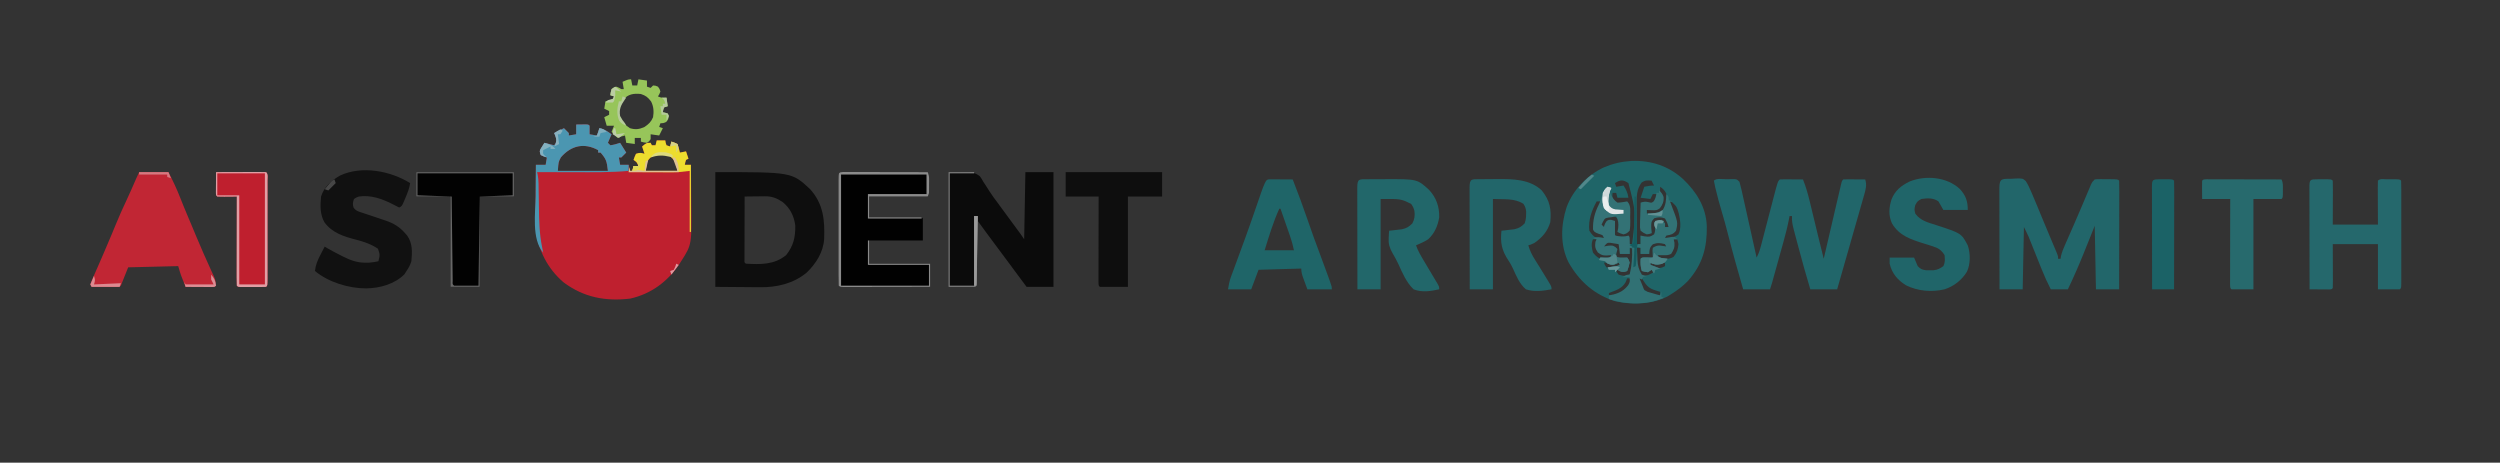 <svg xmlns="http://www.w3.org/2000/svg" width="2048" height="379"><rect width="100%" height="100%" fill="#333333" stroke="none"/><path d="M0 0 C1.646 -0.027 3.292 -0.046 4.938 -0.062 C6.312 -0.08 6.312 -0.08 7.715 -0.098 C10 0 10 0 11 1 C11.041 3.333 11.042 5.667 11 8 C12.98 8.33 14.96 8.66 17 9 C17.66 7.02 18.32 5.04 19 3 C22.995 3.615 25.745 5.706 29 8 C28.01 10.31 27.02 12.62 26 15 C26.66 15.66 27.32 16.32 28 17 C30.83 16.637 33.291 15.903 36 15 C37.65 17.64 39.3 20.28 41 23 C39.71 24.376 38.373 25.708 37 27 C36.34 27 35.68 27 35 27 C35.495 29.97 35.495 29.97 36 33 C38.31 33 40.62 33 43 33 C43.495 35.475 43.495 35.475 44 38 C44.66 38 45.32 38 46 38 C46.33 36.68 46.66 35.36 47 34 C48.32 34 49.64 34 51 34 C49.691 30.878 49.691 30.878 47 29 C47.812 26.562 47.812 26.562 49 24 C52.133 22.956 52.99 23.066 56 24 C55.01 21.03 55.01 21.03 54 18 C57.625 15 57.625 15 61 15 C61.495 15.99 61.495 15.99 62 17 C62.99 17 63.98 17 65 17 C65.33 15.68 65.66 14.36 66 13 C68.31 13 70.62 13 73 13 C73.103 13.639 73.206 14.279 73.312 14.938 C73.539 15.618 73.766 16.299 74 17 C75.485 17.495 75.485 17.495 77 18 C77.33 16.68 77.66 15.36 78 14 C80.438 14.812 80.438 14.812 83 16 C83.778 18.333 84.424 20.614 85 23 C86.65 22.67 88.3 22.34 90 22 C90.99 24.97 90.99 24.97 92 28 C91.34 28.33 90.68 28.66 90 29 C89.348 31.025 89.348 31.025 89 33 C90.65 33 92.3 33 94 33 C94.102 40.54 94.172 48.079 94.22 55.62 C94.24 58.178 94.267 60.736 94.302 63.294 C94.767 98.302 94.767 98.302 86 112 C85.227 113.212 85.227 113.212 84.438 114.449 C74.842 128.779 61.31 138.804 44.254 142.613 C24.018 145.018 6.201 141.62 -10.312 129.312 C-23.266 118.273 -31.278 102.837 -33 86 C-33.468 76.863 -33.284 67.707 -33.188 58.562 C-33.172 56.077 -33.159 53.592 -33.146 51.107 C-33.114 45.071 -33.064 39.036 -33 33 C-30.36 33 -27.72 33 -25 33 C-24.67 31.02 -24.34 29.04 -24 27 C-24.804 26.732 -25.609 26.464 -26.438 26.188 C-27.283 25.796 -28.129 25.404 -29 25 C-30 22 -30 22 -29.223 20.176 C-28.148 18.451 -27.074 16.725 -26 15 C-23.36 15.66 -20.72 16.32 -18 17 C-16.749 15.337 -16.749 15.337 -16 13 C-16.791 9.791 -16.791 9.791 -18 7 C-15.36 5.68 -12.72 4.36 -10 3 C-8.624 4.29 -7.292 5.627 -6 7 C-6 7.66 -6 8.32 -6 9 C-4.02 8.67 -2.04 8.34 0 8 C0 5.36 0 2.72 0 0 Z M-12.5 26.875 C-14.51 30.638 -14.51 30.638 -15 38 C-1.47 38 12.06 38 26 38 C24.989 29.914 24.775 28.59 20 23 C19.34 23 18.68 23 18 23 C18 22.34 18 21.68 18 21 C6.506 14.731 -4.088 17.201 -12.5 26.875 Z M61 27 C57.23 30.405 57.796 32.427 57 38 C65.58 38 74.16 38 83 38 C81.639 30.461 81.639 30.461 77 26 C71.137 23.381 66.54 23.809 61 27 Z " fill="#BF202F" transform="translate(472,102)"></path><path d="M0 0 C16.147 -0.592 30.488 4.061 42.414 14.902 C53.348 25.294 61.223 37.831 61.805 53.254 C62.112 71.017 58.351 84.769 46.352 98.316 C42.184 102.614 37.665 105.984 32.602 109.152 C31.936 109.571 31.271 109.99 30.586 110.422 C18.01 117.476 1.103 118.083 -12.773 115.027 C-30.031 109.845 -42.661 98.638 -51.453 83.053 C-58.434 69.019 -57.764 52.6 -53.087 38.042 C-47.857 23.696 -36.309 11.771 -22.573 5.291 C-15.045 2.107 -8.084 0.513 0 0 Z M-13.398 18.152 C-13.068 19.142 -12.738 20.132 -12.398 21.152 C-10.418 20.822 -8.438 20.492 -6.398 20.152 C-4.207 23.486 -2.964 26.194 -2.398 30.152 C-5.398 30.152 -8.398 30.152 -11.398 30.152 C-11.728 28.832 -12.058 27.512 -12.398 26.152 C-13.388 26.152 -14.378 26.152 -15.398 26.152 C-15.75 29.321 -15.622 30.798 -13.898 33.527 C-10.158 35.959 -7.718 34.931 -3.398 34.152 C-2.398 35.152 -2.398 35.152 -2.285 37.285 C-2.29 38.202 -2.295 39.118 -2.301 40.062 C-2.304 41.052 -2.307 42.041 -2.311 43.061 C-2.319 44.101 -2.327 45.142 -2.336 46.215 C-2.34 47.26 -2.345 48.304 -2.35 49.381 C-2.361 51.971 -2.378 54.562 -2.398 57.152 C-4.376 57.883 -6.379 58.547 -8.398 59.152 C-9.058 58.822 -9.718 58.492 -10.398 58.152 C-10.172 57.1 -9.945 56.049 -9.711 54.965 C-9.148 51.249 -9.148 51.249 -10.398 48.277 C-12.339 45.869 -12.339 45.869 -15.773 45.09 C-19.433 44.856 -19.433 44.856 -22.273 46.84 C-24.337 49.085 -25.079 50.174 -25.398 53.152 C-24.408 53.482 -23.418 53.812 -22.398 54.152 C-22.213 53.513 -22.027 52.874 -21.836 52.215 C-20.398 50.152 -20.398 50.152 -16.773 49.402 C-15.66 49.32 -14.546 49.237 -13.398 49.152 C-13.505 49.839 -13.612 50.526 -13.723 51.234 C-13.902 52.586 -13.902 52.586 -14.086 53.965 C-14.214 54.858 -14.341 55.751 -14.473 56.672 C-14.635 59.191 -14.635 59.191 -13.07 60.93 C-10.852 62.552 -9.122 62.887 -6.398 63.152 C-4.167 62.784 -4.167 62.784 -2.398 62.152 C-2.068 64.132 -1.738 66.112 -1.398 68.152 C-0.738 68.152 -0.078 68.152 0.602 68.152 C3.837 42.18 3.837 42.18 -2.398 18.152 C-6.726 15.267 -9.071 15.267 -13.398 18.152 Z M8.352 17.777 C4.202 23.408 4.328 29.228 4.406 35.926 C4.409 36.85 4.412 37.773 4.415 38.725 C4.426 41.659 4.451 44.593 4.477 47.527 C4.487 49.523 4.496 51.52 4.504 53.516 C4.526 58.395 4.56 63.273 4.602 68.152 C5.592 68.152 6.582 68.152 7.602 68.152 C7.602 65.842 7.602 63.532 7.602 61.152 C8.406 61.678 8.406 61.678 9.227 62.215 C12.445 63.485 14.311 63.132 17.602 62.152 C19.718 60.692 19.718 60.692 20.602 58.152 C20.538 55.382 20.105 52.896 19.602 50.152 C23.067 49.657 23.067 49.657 26.602 49.152 C26.932 50.802 27.262 52.452 27.602 54.152 C28.592 54.152 29.582 54.152 30.602 54.152 C30.356 50.474 30.232 48.711 27.414 46.215 C23.947 44.905 22.127 45.079 18.602 46.152 C16.813 47.316 16.813 47.316 15.602 49.152 C15.455 51.679 15.455 51.679 15.914 54.34 C16.034 55.241 16.154 56.142 16.277 57.07 C16.438 58.101 16.438 58.101 16.602 59.152 C9.727 58.277 9.727 58.277 8.602 57.152 C8.514 55.445 8.495 53.733 8.504 52.023 C8.509 50.472 8.509 50.472 8.514 48.889 C8.522 47.8 8.53 46.711 8.539 45.59 C8.544 44.497 8.548 43.405 8.553 42.279 C8.565 39.57 8.581 36.861 8.602 34.152 C10.606 34.468 12.61 34.783 14.614 35.098 C16.823 35.354 16.823 35.354 19.039 33.465 C20.523 31.269 21.23 29.754 21.602 27.152 C20.282 27.152 18.962 27.152 17.602 27.152 C16.942 28.472 16.282 29.792 15.602 31.152 C12.962 30.822 10.322 30.492 7.602 30.152 C8.592 27.182 9.582 24.212 10.602 21.152 C13.364 20.555 15.762 20.152 18.602 20.152 C17.942 18.832 17.282 17.512 16.602 16.152 C13.111 15.835 11.246 15.687 8.352 17.777 Z M23.602 21.152 C23.394 25.122 23.394 25.122 24.727 28.59 C25.681 32.475 25.547 33.748 23.602 37.152 C21.204 39.55 20.269 39.495 16.977 39.777 C16.159 39.852 15.342 39.927 14.5 40.004 C13.874 40.053 13.247 40.102 12.602 40.152 C12.602 41.142 12.602 42.132 12.602 43.152 C19.296 43.634 19.296 43.634 25.602 41.715 C28.424 38.098 29.44 34.731 29.602 30.152 C28.694 25.97 27.226 23.569 23.602 21.152 Z M-28.398 33.152 C-32.518 40.704 -35.409 48.398 -34.398 57.152 C-32.603 59.906 -31.346 61.679 -28.398 63.152 C-26.399 63.192 -24.398 63.196 -22.398 63.152 C-22.728 62.162 -23.058 61.172 -23.398 60.152 C-25.386 59.449 -27.386 58.781 -29.398 58.152 C-31.475 53.999 -30.127 48.597 -29.398 44.152 C-28.502 41.612 -27.47 39.287 -26.238 36.895 C-25.254 35.174 -25.254 35.174 -25.398 33.152 C-26.388 33.152 -27.378 33.152 -28.398 33.152 Z M31.602 33.152 C32.124 36.392 33.015 39.283 34.164 42.34 C35.831 47.209 36.346 52.039 35.602 57.152 C33.139 59.615 30.895 60.15 27.602 61.152 C27.602 61.812 27.602 62.472 27.602 63.152 C32.256 63.477 34.835 62.95 38.602 60.152 C41.099 55.158 40.099 48.242 38.848 42.984 C37.285 37.596 37.285 37.596 33.461 33.848 C32.541 33.503 32.541 33.503 31.602 33.152 Z M-31.398 64.152 C-33.169 67.694 -32.427 71.424 -31.398 75.152 C-28.896 78.142 -27.179 79.909 -23.223 80.449 C-20.782 80.501 -20.782 80.501 -17.398 80.152 C-17.068 79.162 -16.738 78.172 -16.398 77.152 C-17.446 76.988 -17.446 76.988 -18.516 76.82 C-19.426 76.662 -20.336 76.503 -21.273 76.34 C-22.178 76.189 -23.083 76.038 -24.016 75.883 C-26.398 75.152 -26.398 75.152 -28.398 72.152 C-28.656 69.458 -28.487 66.867 -28.398 64.152 C-29.388 64.152 -30.378 64.152 -31.398 64.152 Z M34.602 64.152 C34.564 64.767 34.527 65.382 34.488 66.016 C34.423 66.824 34.357 67.632 34.289 68.465 C34.231 69.265 34.173 70.066 34.113 70.891 C33.498 73.612 32.863 74.537 30.602 76.152 C28.34 76.664 28.34 76.664 25.914 76.84 C25.106 76.906 24.298 76.971 23.465 77.039 C22.85 77.076 22.235 77.114 21.602 77.152 C21.932 78.142 22.262 79.132 22.602 80.152 C27.045 80.501 30.504 80.713 34.539 78.652 C37.209 75.416 38.259 72.327 38.602 68.152 C38.192 65.969 38.192 65.969 37.602 64.152 C36.612 64.152 35.622 64.152 34.602 64.152 Z M-22.398 68.152 C-22.398 68.812 -22.398 69.472 -22.398 70.152 C-21.305 70.111 -20.212 70.07 -19.086 70.027 C-15.398 70.152 -15.398 70.152 -12.398 72.152 C-12.605 72.915 -12.811 73.679 -13.023 74.465 C-13.732 77.371 -13.732 77.371 -11.398 80.152 C-9.421 80.515 -9.421 80.515 -7.273 80.34 C-5.995 80.278 -4.716 80.216 -3.398 80.152 C-2.086 84.089 -3.155 86.277 -4.398 90.152 C-5.162 89.987 -5.925 89.822 -6.711 89.652 C-9.434 89.061 -9.434 89.061 -12.398 89.152 C-11.911 91.216 -11.911 91.216 -10.398 93.152 C-5.915 94.438 -5.915 94.438 -1.586 93.215 C2.188 86.66 1.844 79.475 1.602 72.152 C0.612 71.822 -0.378 71.492 -1.398 71.152 C-1.398 72.802 -1.398 74.452 -1.398 76.152 C-4.038 76.152 -6.678 76.152 -9.398 76.152 C-9.089 75.286 -9.089 75.286 -8.773 74.402 C-8.297 71.546 -8.751 70.506 -10.398 68.152 C-14.643 65.225 -18.182 65.342 -22.398 68.152 Z M15.602 69.152 C14.245 70.278 14.245 70.278 14.539 73.215 C14.56 74.184 14.58 75.154 14.602 76.152 C12.292 76.152 9.982 76.152 7.602 76.152 C7.602 74.502 7.602 72.852 7.602 71.152 C6.612 71.152 5.622 71.152 4.602 71.152 C4.52 73.695 4.461 76.234 4.414 78.777 C4.389 79.49 4.364 80.203 4.338 80.938 C4.271 85.771 5.017 88.92 7.602 93.152 C7.932 93.482 8.262 93.812 8.602 94.152 C13.431 93.871 13.431 93.871 17.539 91.59 C17.89 91.115 18.24 90.641 18.602 90.152 C17.942 89.492 17.282 88.832 16.602 88.152 C15.612 88.812 14.622 89.472 13.602 90.152 C12.282 90.152 10.962 90.152 9.602 90.152 C8.444 86.679 8.533 83.792 8.602 80.152 C11.572 80.152 14.542 80.152 17.602 80.152 C18.302 76.999 18.602 74.425 18.602 71.152 C22.037 70.528 25.092 70.152 28.602 70.152 C28.272 69.162 27.942 68.172 27.602 67.152 C22.437 66.038 19.863 65.893 15.602 69.152 Z M15.602 82.152 C15.602 83.472 15.602 84.792 15.602 86.152 C18.282 87.905 19.47 88.165 22.727 87.84 C25.523 87.286 25.523 87.286 27.602 86.152 C27.602 85.162 27.602 84.172 27.602 83.152 C26.55 83.359 25.498 83.565 24.414 83.777 C20.605 84.152 18.933 83.869 15.602 82.152 Z M-11.961 83.215 C-15.643 84.631 -18.535 83.796 -22.398 83.152 C-21.835 85.201 -21.835 85.201 -20.398 87.152 C-16.508 88.479 -14.832 88.337 -11.023 86.715 C-9.724 85.941 -9.724 85.941 -8.398 85.152 C-8.728 84.162 -9.058 83.172 -9.398 82.152 C-10.576 82.059 -10.576 82.059 -11.961 83.215 Z M-3.398 96.152 C-4.048 97.73 -4.048 97.73 -4.711 99.34 C-7.636 104.611 -13.001 106.133 -18.398 108.152 C-18.398 108.812 -18.398 109.472 -18.398 110.152 C-13.285 110.792 -10.36 109.437 -6.238 106.652 C-3.471 104.396 -1.998 102.352 -0.398 99.152 C-0.728 98.162 -1.058 97.172 -1.398 96.152 C-2.058 96.152 -2.718 96.152 -3.398 96.152 Z M6.602 96.152 C6.868 99.968 7.344 101.836 9.789 104.84 C14.177 108.448 17.812 110.663 23.602 110.152 C23.602 109.162 23.602 108.172 23.602 107.152 C22.998 106.994 22.395 106.835 21.773 106.672 C16.553 105.148 13.597 103.945 10.602 99.152 C9.942 98.162 9.282 97.172 8.602 96.152 C7.942 96.152 7.282 96.152 6.602 96.152 Z " fill="#1F6568" transform="translate(1336.398,131.848)"></path><path d="M0 0 C0.837 -0.012 1.674 -0.024 2.537 -0.037 C3.739 -0.04 3.739 -0.04 4.965 -0.043 C5.702 -0.047 6.439 -0.051 7.199 -0.055 C9.062 0.188 9.062 0.188 11.062 2.188 C11.718 4.467 12.28 6.774 12.797 9.09 C12.956 9.792 13.114 10.493 13.278 11.216 C13.796 13.518 14.304 15.821 14.812 18.125 C15.167 19.706 15.522 21.287 15.877 22.868 C16.775 26.871 17.664 30.875 18.551 34.88 C19.337 38.426 20.13 41.971 20.922 45.516 C22.31 51.738 23.69 57.962 25.062 64.188 C26.696 61.175 27.68 58.276 28.543 54.963 C28.817 53.922 29.09 52.881 29.372 51.808 C29.807 50.128 29.807 50.128 30.25 48.414 C30.553 47.258 30.856 46.101 31.169 44.91 C32.137 41.212 33.1 37.512 34.062 33.812 C35.025 30.12 35.99 26.428 36.956 22.737 C37.557 20.44 38.156 18.143 38.753 15.845 C42.411 1.839 42.411 1.839 44.062 0.188 C45.478 0.101 46.898 0.08 48.316 0.09 C49.597 0.095 49.597 0.095 50.904 0.1 C51.802 0.108 52.7 0.116 53.625 0.125 C54.527 0.13 55.428 0.134 56.357 0.139 C58.593 0.15 60.827 0.168 63.062 0.188 C65.445 6.176 67.164 12.126 68.656 18.391 C68.889 19.35 69.122 20.309 69.362 21.297 C70.1 24.343 70.831 27.39 71.562 30.438 C72.053 32.468 72.544 34.498 73.035 36.527 C73.745 39.462 74.455 42.397 75.163 45.333 C76.761 51.96 78.387 58.58 80.062 65.188 C80.478 63.399 80.478 63.399 80.901 61.573 C81.954 57.039 83.007 52.504 84.06 47.969 C84.511 46.027 84.962 44.085 85.413 42.143 C86.732 36.458 88.055 30.774 89.384 25.091 C89.847 23.111 90.308 21.131 90.768 19.151 C91.453 16.208 92.142 13.266 92.832 10.324 C93.146 8.967 93.146 8.967 93.467 7.582 C93.662 6.755 93.857 5.929 94.058 5.077 C94.228 4.348 94.399 3.618 94.574 2.867 C95.062 1.188 95.062 1.188 96.062 0.188 C97.405 0.101 98.752 0.08 100.098 0.09 C100.907 0.093 101.715 0.096 102.549 0.1 C103.399 0.108 104.249 0.116 105.125 0.125 C105.979 0.13 106.833 0.134 107.713 0.139 C109.829 0.15 111.946 0.168 114.062 0.188 C115.461 4.774 114.501 8.346 113.188 12.804 C112.871 13.93 112.871 13.93 112.548 15.078 C111.849 17.552 111.133 20.022 110.418 22.492 C109.927 24.217 109.437 25.942 108.948 27.667 C107.659 32.208 106.355 36.744 105.049 41.281 C103.727 45.881 102.418 50.486 101.107 55.09 C98.797 63.202 96.475 71.311 94.145 79.418 C93.114 83.007 92.088 86.597 91.062 90.188 C83.802 90.188 76.543 90.188 69.062 90.188 C65.669 78.816 62.439 67.419 59.413 55.944 C58.739 53.396 58.056 50.85 57.373 48.305 C56.94 46.667 56.507 45.029 56.074 43.391 C55.871 42.639 55.668 41.886 55.459 41.112 C54.489 37.393 53.819 34.037 54.062 30.188 C53.403 30.188 52.742 30.188 52.062 30.188 C51.898 31.076 51.898 31.076 51.731 31.983 C50.476 38.532 48.857 44.921 47.059 51.34 C46.775 52.362 46.492 53.384 46.2 54.437 C45.303 57.667 44.402 60.896 43.5 64.125 C42.891 66.318 42.282 68.512 41.674 70.705 C39.441 78.739 39.441 78.739 38.338 82.691 C38.115 83.489 37.892 84.287 37.663 85.11 C37.17 86.815 36.624 88.504 36.062 90.188 C28.802 90.188 21.543 90.188 14.062 90.188 C9.66 75.035 5.405 59.877 1.504 44.587 C-0.088 38.373 -1.765 32.202 -3.625 26.062 C-5.363 20.31 -6.911 14.532 -8.312 8.688 C-8.493 7.95 -8.673 7.212 -8.858 6.453 C-9.265 4.708 -9.608 2.949 -9.938 1.188 C-7.78 -0.97 -2.99 0.002 0 0 Z " fill="#21666A" transform="translate(1413.938,146.812)"></path><path d="M0 0 C21 0 21 0 25.727 3.41 C27.264 5.636 27.264 5.636 28.625 8.062 C29.442 9.293 29.442 9.293 30.275 10.549 C31.38 12.217 32.457 13.903 33.505 15.606 C35.645 19.033 38.067 22.216 40.5 25.438 C41.376 26.637 42.25 27.839 43.121 29.043 C47.181 34.636 51.298 40.187 55.406 45.744 C55.975 46.514 56.543 47.284 57.129 48.078 C57.635 48.763 58.141 49.448 58.662 50.153 C59.813 51.742 60.912 53.368 62 55 C62.33 36.85 62.66 18.7 63 0 C70.59 0 78.18 0 86 0 C86 31.02 86 62.04 86 94 C78.74 94 71.48 94 64 94 C57.273 85.031 57.273 85.031 54.773 81.625 C54.223 80.875 53.672 80.126 53.104 79.354 C52.248 78.189 52.248 78.189 51.375 77 C46.375 70.201 41.345 63.426 36.259 56.691 C32.104 51.177 28.051 45.591 24 40 C23.985 40.993 23.985 40.993 23.969 42.005 C23.861 48.867 23.746 55.728 23.628 62.589 C23.584 65.153 23.543 67.717 23.503 70.281 C23.445 73.957 23.381 77.633 23.316 81.309 C23.291 83.04 23.291 83.04 23.266 84.806 C23.246 85.867 23.226 86.928 23.205 88.021 C23.19 88.961 23.174 89.9 23.158 90.868 C23 93 23 93 22 94 C14.74 94 7.48 94 0 94 C0 62.98 0 31.96 0 0 Z " fill="#0B0B0B" transform="translate(777,141)"></path><path d="M0 0 C0.86 -0.063 1.72 -0.125 2.605 -0.189 C8.707 -0.345 8.707 -0.345 11.257 1.874 C12.698 4.029 13.717 6.182 14.75 8.562 C15.223 9.611 15.695 10.66 16.182 11.74 C17.823 15.493 19.387 19.271 20.938 23.062 C21.505 24.436 22.073 25.809 22.641 27.182 C23.791 29.961 24.937 32.74 26.081 35.521 C27.642 39.31 29.228 43.088 30.82 46.863 C31.285 47.968 31.751 49.073 32.23 50.211 C33.103 52.283 33.977 54.355 34.854 56.426 C35.239 57.344 35.623 58.261 36.02 59.207 C36.356 60.005 36.692 60.802 37.038 61.624 C37.75 63.562 37.75 63.562 37.75 65.562 C38.41 65.562 39.07 65.562 39.75 65.562 C39.863 64.863 39.976 64.163 40.093 63.442 C40.823 60.242 41.948 57.5 43.27 54.496 C43.792 53.301 44.314 52.106 44.852 50.874 C45.422 49.583 45.992 48.291 46.562 47 C47.744 44.307 48.923 41.612 50.102 38.918 C50.403 38.231 50.704 37.544 51.014 36.836 C53.112 32.046 55.172 27.241 57.211 22.426 C57.622 21.457 57.622 21.457 58.041 20.468 C59.355 17.372 60.664 14.274 61.966 11.174 C62.435 10.07 62.904 8.966 63.387 7.828 C64.001 6.371 64.001 6.371 64.628 4.884 C65.75 2.562 65.75 2.562 67.75 0.562 C69.705 0.32 69.705 0.32 72.066 0.332 C72.913 0.334 73.759 0.336 74.631 0.338 C75.516 0.35 76.401 0.362 77.312 0.375 C78.201 0.376 79.09 0.376 80.006 0.377 C86.61 0.422 86.61 0.422 87.75 1.562 C87.845 4.332 87.876 7.076 87.864 9.846 C87.864 10.714 87.864 11.582 87.864 12.477 C87.863 15.361 87.855 18.245 87.848 21.129 C87.846 23.123 87.844 25.117 87.843 27.111 C87.84 32.37 87.83 37.629 87.819 42.888 C87.808 48.25 87.804 53.612 87.799 58.975 C87.788 69.504 87.77 80.033 87.75 90.562 C81.48 90.562 75.21 90.562 68.75 90.562 C68.42 73.403 68.09 56.242 67.75 38.562 C63.124 50.062 63.124 50.062 58.508 61.565 C54.551 71.389 50.318 81.006 45.75 90.562 C41.13 90.562 36.51 90.562 31.75 90.562 C28.941 85.097 26.454 79.606 24.184 73.898 C23.863 73.103 23.543 72.307 23.213 71.487 C22.202 68.972 21.194 66.455 20.188 63.938 C19.177 61.413 18.165 58.889 17.151 56.366 C16.523 54.805 15.897 53.242 15.274 51.678 C14.844 50.607 14.844 50.607 14.404 49.513 C14.156 48.893 13.909 48.273 13.653 47.635 C12.459 44.895 11.087 42.236 9.75 39.562 C9.42 56.392 9.09 73.222 8.75 90.562 C2.48 90.562 -3.79 90.562 -10.25 90.562 C-10.273 78.976 -10.291 67.389 -10.302 55.802 C-10.307 50.422 -10.314 45.043 -10.325 39.663 C-10.336 34.476 -10.342 29.289 -10.345 24.102 C-10.347 22.118 -10.35 20.134 -10.356 18.151 C-10.363 15.382 -10.364 12.614 -10.364 9.846 C-10.367 9.017 -10.371 8.189 -10.374 7.335 C-10.359 -1.031 -7.466 0.236 0 0 Z " fill="#22666A" transform="translate(1648.25,146.438)"></path><path d="M0 0 C62.558 0 62.558 0 77.438 13.75 C88.484 25.801 89.749 39.19 89.144 54.741 C88.456 65.56 82.478 75.007 74.75 82.375 C63.908 91.361 50.218 94.509 36.426 94.293 C35.493 94.29 34.561 94.287 33.6 94.284 C30.171 94.268 26.742 94.226 23.312 94.188 C11.773 94.095 11.773 94.095 0 94 C0 62.98 0 31.96 0 0 Z M24 20 C23.975 27.672 23.957 35.344 23.945 43.016 C23.94 45.629 23.933 48.241 23.925 50.853 C23.912 54.599 23.907 58.344 23.902 62.09 C23.897 63.266 23.892 64.442 23.887 65.654 C23.887 66.735 23.887 67.816 23.886 68.929 C23.884 69.887 23.882 70.844 23.88 71.83 C23.757 73.979 23.757 73.979 25 75 C37.056 75.659 48.175 75.997 58 68 C64.023 60.428 65.707 53.119 65.473 43.609 C64.458 35.86 61.122 29.234 54.938 24.375 C50.38 21.299 46.223 19.74 40.699 19.805 C39.723 19.811 38.746 19.818 37.74 19.824 C36.229 19.849 36.229 19.849 34.688 19.875 C33.147 19.889 33.147 19.889 31.576 19.902 C29.051 19.926 26.525 19.959 24 20 Z " fill="#0E0E0E" transform="translate(586,141)"></path><path d="M0 0 C7.92 0 15.84 0 24 0 C27.563 6.871 30.787 13.723 33.606 20.931 C35.675 26.219 37.849 31.458 40.062 36.688 C40.407 37.502 40.752 38.317 41.107 39.156 C41.773 40.73 42.439 42.305 43.105 43.879 C44.271 46.643 45.417 49.415 46.562 52.188 C48.452 56.73 50.402 61.243 52.375 65.75 C52.666 66.417 52.957 67.084 53.256 67.771 C54.817 71.343 56.407 74.898 58.039 78.438 C58.367 79.16 58.696 79.882 59.034 80.626 C59.664 82.013 60.304 83.395 60.955 84.772 C62.683 88.599 63.06 89.762 62 94 C54.08 94 46.16 94 38 94 C34 84 34 84 32 77 C18.47 77.33 4.94 77.66 -9 78 C-10.98 82.95 -12.96 87.9 -15 93 C-16 94 -16 94 -18.225 94.114 C-19.662 94.106 -19.662 94.106 -21.129 94.098 C-22.681 94.093 -22.681 94.093 -24.264 94.088 C-25.352 94.08 -26.441 94.071 -27.562 94.062 C-29.201 94.056 -29.201 94.056 -30.873 94.049 C-33.582 94.037 -36.291 94.021 -39 94 C-39.33 93.34 -39.66 92.68 -40 92 C-39.139 89.504 -39.139 89.504 -37.754 86.348 C-37.25 85.188 -36.746 84.027 -36.227 82.832 C-35.672 81.575 -35.117 80.319 -34.562 79.062 C-34.005 77.784 -33.448 76.506 -32.892 75.227 C-31.781 72.671 -30.667 70.116 -29.551 67.563 C-27.517 62.891 -25.531 58.2 -23.562 53.5 C-23.242 52.737 -22.921 51.975 -22.59 51.189 C-21.264 48.032 -19.947 44.872 -18.648 41.703 C-16.178 35.678 -13.52 29.763 -10.74 23.875 C-7.829 17.693 -5.1 11.437 -2.383 5.168 C-1.624 3.429 -0.848 1.697 0 0 Z " fill="#C12634" transform="translate(114,141)"></path><path d="M0 0 C1.277 0.002 2.554 0.004 3.869 0.007 C4.572 0.007 5.274 0.006 5.998 0.006 C8.33 0.007 10.662 0.015 12.994 0.023 C14.607 0.024 16.22 0.026 17.832 0.027 C22.086 0.031 26.338 0.041 30.591 0.052 C34.928 0.062 39.265 0.066 43.601 0.071 C52.116 0.082 60.631 0.099 69.146 0.12 C70.726 3.279 70.29 6.657 70.271 10.12 C70.275 10.858 70.279 11.595 70.283 12.355 C70.273 17.867 70.273 17.867 69.146 20.12 C53.306 20.12 37.466 20.12 21.146 20.12 C21.146 25.73 21.146 31.34 21.146 37.12 C22.444 37.115 23.741 37.11 25.078 37.104 C29.873 37.086 34.668 37.075 39.463 37.065 C41.542 37.06 43.621 37.053 45.699 37.045 C48.68 37.033 51.661 37.027 54.642 37.023 C56.046 37.015 56.046 37.015 57.477 37.007 C58.338 37.007 59.199 37.007 60.086 37.007 C60.847 37.005 61.609 37.002 62.394 37 C64.146 37.12 64.146 37.12 65.146 38.12 C65.146 44.06 65.146 50 65.146 56.12 C50.626 56.12 36.106 56.12 21.146 56.12 C21.146 62.39 21.146 68.66 21.146 75.12 C37.646 75.12 54.146 75.12 71.146 75.12 C71.146 81.39 71.146 87.66 71.146 94.12 C61.515 94.143 51.884 94.161 42.253 94.172 C37.781 94.177 33.31 94.184 28.838 94.196 C24.526 94.207 20.214 94.213 15.903 94.215 C14.254 94.217 12.605 94.221 10.957 94.226 C8.655 94.233 6.354 94.234 4.053 94.234 C2.084 94.237 2.084 94.237 0.076 94.241 C-2.854 94.12 -2.854 94.12 -3.854 93.12 C-3.954 90.265 -3.99 87.433 -3.983 84.577 C-3.985 83.681 -3.987 82.786 -3.988 81.863 C-3.993 78.886 -3.99 75.909 -3.986 72.933 C-3.987 70.874 -3.988 68.815 -3.989 66.756 C-3.991 62.435 -3.989 58.114 -3.984 53.793 C-3.978 48.241 -3.982 42.689 -3.988 37.137 C-3.991 32.883 -3.99 28.63 -3.987 24.377 C-3.987 22.329 -3.988 20.281 -3.99 18.233 C-3.992 15.377 -3.989 12.52 -3.983 9.663 C-3.985 8.808 -3.987 7.953 -3.989 7.072 C-3.964 0.167 -3.964 0.167 0 0 Z " fill="#010101" transform="translate(690.854,140.88)"></path><path d="M0 0 C-0.674 4.361 -2.196 8.225 -3.938 12.25 C-4.202 12.887 -4.467 13.524 -4.74 14.18 C-6.754 18.877 -6.754 18.877 -9 20 C-10.827 19.155 -12.612 18.221 -14.375 17.25 C-22.762 12.931 -32.409 9.511 -42 11 C-44.191 11.793 -44.191 11.793 -46 13 C-46.987 15.68 -47.221 17.274 -46.387 20.016 C-44.372 22.898 -42.257 23.3 -38.938 24.375 C-37.688 24.794 -36.439 25.213 -35.152 25.645 C-34.482 25.863 -33.811 26.082 -33.121 26.307 C-29.401 27.522 -25.7 28.788 -22 30.062 C-21.295 30.296 -20.59 30.529 -19.863 30.769 C-13.618 32.912 -8.614 35.883 -4.25 40.938 C-3.678 41.586 -3.105 42.234 -2.516 42.902 C2.1 49.29 1.703 56.416 1 64 C0.085 67.037 -1.188 69.412 -3 72 C-3.557 72.887 -4.114 73.774 -4.688 74.688 C-12.796 82.796 -24.905 86.109 -36.062 86.25 C-50.379 86.226 -66.841 81.254 -78 72 C-77.453 66.994 -75.759 63.028 -73.438 58.625 C-73.108 57.984 -72.779 57.344 -72.439 56.684 C-71.634 55.119 -70.818 53.559 -70 52 C-69.006 52.617 -69.006 52.617 -67.992 53.246 C-64.436 55.331 -60.805 57.209 -57.125 59.062 C-56.102 59.589 -56.102 59.589 -55.059 60.127 C-48.995 63.182 -43.264 65.297 -36.375 65.188 C-35.475 65.181 -34.575 65.175 -33.648 65.168 C-31.018 65.001 -28.568 64.579 -26 64 C-24.702 58.648 -24.702 58.648 -26.375 53.75 C-32.067 49.955 -37.917 47.976 -44.507 46.295 C-54.42 43.752 -63.719 40.803 -70.125 32.25 C-73.995 25.542 -73.671 18.518 -73 11 C-70.487 2.989 -64.43 -2.218 -57.312 -6.25 C-39.49 -14.524 -16.069 -9.999 0 0 Z " fill="#111111" transform="translate(336,150)"></path><path d="M0 0 C0.798 0.004 1.596 0.008 2.418 0.012 C3.216 0.008 4.014 0.004 4.836 0 C10.791 0.01 10.791 0.01 11.918 1.137 C12.007 3.803 12.033 6.443 12.016 9.109 C12.015 9.816 12.014 10.523 12.013 11.251 C12.007 13.9 11.993 16.55 11.98 19.199 C11.96 25.119 11.939 31.038 11.918 37.137 C24.128 37.137 36.338 37.137 48.918 37.137 C48.878 25.334 48.878 25.334 48.828 13.531 C48.825 12.057 48.822 10.583 48.82 9.109 C48.815 8.337 48.81 7.565 48.805 6.769 C48.804 4.891 48.856 3.014 48.918 1.137 C50.803 -0.749 53.496 0.004 56 0 C56.798 0.004 57.596 0.008 58.418 0.012 C59.615 0.006 59.615 0.006 60.836 0 C66.791 0.01 66.791 0.01 67.918 1.137 C68.018 3.87 68.054 6.578 68.047 9.312 C68.05 10.598 68.05 10.598 68.053 11.909 C68.057 14.756 68.054 17.602 68.051 20.449 C68.051 22.418 68.052 24.388 68.054 26.357 C68.055 30.489 68.053 34.622 68.048 38.755 C68.043 44.065 68.046 49.375 68.052 54.685 C68.056 58.753 68.054 62.821 68.052 66.889 C68.051 68.847 68.052 70.806 68.054 72.764 C68.057 75.497 68.053 78.229 68.047 80.961 C68.049 81.779 68.051 82.596 68.053 83.439 C68.032 89.022 68.032 89.022 66.918 90.137 C60.978 90.137 55.038 90.137 48.918 90.137 C48.918 77.927 48.918 65.717 48.918 53.137 C36.708 53.137 24.498 53.137 11.918 53.137 C11.958 64.939 11.958 64.939 12.008 76.742 C12.011 78.216 12.014 79.69 12.016 81.164 C12.021 81.936 12.026 82.708 12.031 83.504 C12.031 85.382 11.98 87.26 11.918 89.137 C10.918 90.137 10.918 90.137 9.152 90.25 C8.403 90.245 7.654 90.24 6.883 90.234 C6.074 90.231 5.265 90.228 4.432 90.225 C3.582 90.216 2.731 90.208 1.855 90.199 C1.001 90.195 0.147 90.19 -0.732 90.186 C-2.849 90.174 -4.966 90.156 -7.082 90.137 C-7.105 78.55 -7.123 66.963 -7.134 55.376 C-7.139 49.996 -7.146 44.617 -7.157 39.237 C-7.168 34.05 -7.174 28.863 -7.177 23.676 C-7.179 21.692 -7.182 19.709 -7.188 17.725 C-7.195 14.957 -7.196 12.188 -7.196 9.42 C-7.199 8.592 -7.203 7.763 -7.206 6.909 C-7.194 0.039 -6.874 0.012 0 0 Z " fill="#25686C" transform="translate(1899.082,146.863)"></path><path d="M0 0 C1.12 -0.005 1.12 -0.005 2.264 -0.01 C3.855 -0.015 5.446 -0.017 7.038 -0.017 C9.432 -0.019 11.826 -0.038 14.221 -0.057 C40.696 -0.157 40.696 -0.157 50.449 8.805 C56.321 15.209 58.862 22.52 58.668 31.168 C57.585 38.115 54.863 44.338 49.668 49.168 C46.449 51.145 43.159 52.733 39.668 54.168 C41.335 58.874 43.801 62.968 46.355 67.23 C47.253 68.743 48.15 70.256 49.047 71.77 C50.303 73.879 51.561 75.988 52.82 78.097 C53.814 79.764 54.804 81.435 55.793 83.105 C56.352 84.043 56.912 84.98 57.488 85.945 C58.668 88.168 58.668 88.168 58.668 90.168 C51.735 91.716 44.415 92.89 37.668 90.168 C31.758 84.502 28.461 76.663 25.136 69.298 C23.68 66.195 22.038 63.284 20.312 60.324 C17.943 56.049 16.972 52.958 17.293 47.98 C17.347 46.873 17.401 45.766 17.457 44.625 C17.527 43.814 17.596 43.003 17.668 42.168 C18.621 42.07 19.573 41.972 20.555 41.871 C21.809 41.722 23.063 41.572 24.355 41.418 C25.597 41.279 26.838 41.14 28.117 40.996 C32.026 40.085 33.862 38.999 36.668 36.168 C38.472 32.915 38.876 29.642 38.359 25.977 C37.44 22.859 37.44 22.859 35.668 20.168 C27.174 16.055 27.174 16.055 10.668 16.168 C10.668 40.588 10.668 65.008 10.668 90.168 C4.398 90.168 -1.872 90.168 -8.332 90.168 C-8.355 78.581 -8.373 66.994 -8.384 55.407 C-8.389 50.028 -8.396 44.648 -8.407 39.268 C-8.418 34.081 -8.424 28.894 -8.427 23.707 C-8.429 21.723 -8.432 19.74 -8.438 17.756 C-8.445 14.988 -8.446 12.22 -8.446 9.451 C-8.449 8.623 -8.453 7.794 -8.456 6.94 C-8.443 -0.605 -6.917 0.011 0 0 Z " fill="#22676A" transform="translate(1120.332,146.832)"></path><path d="M0 0 C1.113 -0.009 1.113 -0.009 2.249 -0.017 C3.832 -0.027 5.415 -0.033 6.998 -0.037 C9.371 -0.047 11.743 -0.078 14.115 -0.109 C26.816 -0.199 40.986 -0.089 50.738 9.203 C57.45 17.522 58.717 24.576 57.738 35.203 C55.586 42.666 51.057 47.834 44.738 52.203 C41.738 53.641 41.738 53.641 39.738 54.203 C41.055 58.656 42.809 62.23 45.301 66.141 C46.011 67.27 46.721 68.401 47.43 69.531 C47.802 70.122 48.175 70.713 48.559 71.322 C50.651 74.659 52.698 78.022 54.738 81.391 C55.136 82.038 55.534 82.686 55.944 83.353 C58.738 87.973 58.738 87.973 58.738 90.203 C51.819 91.467 44.517 92.518 37.738 90.203 C32.435 85.694 29.765 78.993 26.957 72.768 C25.856 70.451 24.66 68.382 23.242 66.25 C17.915 58.232 16.688 51.8 17.738 42.203 C18.691 42.105 19.644 42.007 20.625 41.906 C21.879 41.757 23.134 41.607 24.426 41.453 C25.667 41.314 26.909 41.175 28.188 41.031 C32.077 40.124 33.937 39.01 36.738 36.203 C37.662 33.433 37.902 31.636 37.926 28.766 C37.94 28.004 37.954 27.242 37.969 26.457 C37.707 23.9 37.119 22.364 35.738 20.203 C28.482 15.366 19.143 16.698 10.738 16.203 C10.738 40.623 10.738 65.043 10.738 90.203 C4.468 90.203 -1.802 90.203 -8.262 90.203 C-8.284 78.616 -8.303 67.029 -8.314 55.442 C-8.319 50.063 -8.326 44.683 -8.337 39.303 C-8.348 34.116 -8.354 28.929 -8.357 23.742 C-8.358 21.759 -8.362 19.775 -8.367 17.791 C-8.375 15.023 -8.376 12.255 -8.375 9.487 C-8.379 8.658 -8.382 7.829 -8.386 6.976 C-8.372 -0.527 -6.891 0.041 0 0 Z " fill="#22666A" transform="translate(1212.262,146.797)"></path><path d="M0 0 C0.875 0.005 1.749 0.01 2.65 0.016 C3.594 0.019 4.539 0.022 5.511 0.026 C6.505 0.034 7.498 0.042 8.521 0.051 C9.518 0.056 10.515 0.06 11.543 0.065 C14.015 0.077 16.487 0.093 18.959 0.114 C23.322 11.313 27.507 22.552 31.396 33.926 C34.694 43.569 38.168 53.127 41.775 62.658 C44.078 68.75 46.341 74.852 48.521 80.989 C48.773 81.691 49.024 82.392 49.284 83.116 C50.959 87.871 50.959 87.871 50.959 90.114 C44.359 90.114 37.759 90.114 30.959 90.114 C30.134 87.865 29.309 85.617 28.459 83.301 C28.198 82.597 27.937 81.894 27.668 81.169 C26.643 78.337 25.959 76.148 25.959 73.114 C8.634 73.609 8.634 73.609 -9.041 74.114 C-11.021 79.394 -13.001 84.674 -15.041 90.114 C-21.311 90.114 -27.581 90.114 -34.041 90.114 C-33.391 86.211 -32.914 83.359 -31.602 79.806 C-31.31 79.008 -31.019 78.211 -30.718 77.389 C-30.244 76.116 -30.244 76.116 -29.76 74.817 C-29.43 73.918 -29.101 73.02 -28.761 72.094 C-28.057 70.175 -27.35 68.256 -26.641 66.339 C-24.799 61.355 -22.973 56.365 -21.147 51.375 C-20.788 50.395 -20.429 49.415 -20.059 48.406 C-17.238 40.691 -14.51 32.949 -11.854 25.176 C-3.298 0.183 -3.298 0.183 0 0 Z M7.959 24.114 C2.922 35.116 -0.452 46.572 -4.041 58.114 C3.879 58.114 11.799 58.114 19.959 58.114 C19.124 53.94 18.066 50.283 16.674 46.281 C16.453 45.645 16.232 45.008 16.005 44.352 C15.305 42.334 14.601 40.318 13.896 38.301 C13.419 36.927 12.942 35.552 12.465 34.178 C11.299 30.822 10.13 27.467 8.959 24.114 C8.629 24.114 8.299 24.114 7.959 24.114 Z " fill="#1F6568" transform="translate(1040.041,146.886)"></path><path d="M0 0 C4.89 5.305 6.562 9.946 6.562 17.25 C-0.037 17.25 -6.638 17.25 -13.438 17.25 C-14.758 14.94 -16.078 12.63 -17.438 10.25 C-21.532 7.276 -26.593 7.499 -31.438 8.25 C-34.711 10.106 -34.711 10.106 -36.438 13.25 C-37.271 16.75 -37.271 16.75 -36.438 20.25 C-32.156 26.144 -25.89 27.512 -19.188 29.688 C1.285 36.355 1.285 36.355 6.562 46.25 C8.75 52.812 8.879 61.489 5.875 67.812 C1.692 74.696 -4.78 79.761 -12.438 82.25 C-22.875 84.735 -34.393 83.767 -44.02 78.961 C-50.971 74.649 -55.51 69.31 -57.438 61.25 C-57.438 59.6 -57.438 57.95 -57.438 56.25 C-50.837 56.25 -44.237 56.25 -37.438 56.25 C-36.447 58.56 -35.458 60.87 -34.438 63.25 C-32.131 65.68 -30.922 66.182 -27.598 66.648 C-26.575 66.641 -25.553 66.633 -24.5 66.625 C-23.48 66.633 -22.461 66.64 -21.41 66.648 C-18.051 66.198 -16.155 65.243 -13.438 63.25 C-11.887 60.15 -12.148 57.671 -12.438 54.25 C-15.146 50.022 -17.448 48.473 -22.199 47.004 C-23.879 46.46 -23.879 46.46 -25.592 45.904 C-26.758 45.544 -27.924 45.184 -29.125 44.812 C-39.902 41.462 -49.659 38.388 -55.562 28.18 C-58.498 21.705 -58.008 15.328 -55.938 8.688 C-53.009 1.268 -47.989 -2.703 -40.938 -6.125 C-27.736 -11.348 -10.607 -9.799 0 0 Z " fill="#206569" transform="translate(1605.438,154.75)"></path><path d="M0 0 C26.4 0 52.8 0 80 0 C80 6.6 80 13.2 80 20 C70.76 20 61.52 20 52 20 C52 44.42 52 68.84 52 94 C44.08 94 36.16 94 28 94 C28 69.58 28 45.16 28 20 C18.76 20 9.52 20 0 20 C0 13.4 0 6.8 0 0 Z " fill="#020202" transform="translate(341,141)"></path><path d="M0 0 C26.07 0 52.14 0 79 0 C79 6.6 79 13.2 79 20 C69.76 20 60.52 20 51 20 C51 44.42 51 68.84 51 94 C43.41 94 35.82 94 28 94 C27 93 27 93 26.88 90.108 C26.882 88.814 26.884 87.519 26.886 86.185 C26.886 85.473 26.886 84.761 26.886 84.027 C26.887 81.663 26.895 79.298 26.902 76.934 C26.904 75.298 26.906 73.663 26.907 72.028 C26.91 67.716 26.92 63.403 26.931 59.091 C26.942 54.694 26.946 50.297 26.951 45.9 C26.962 37.267 26.98 28.633 27 20 C18.09 20 9.18 20 0 20 C0 13.4 0 6.8 0 0 Z " fill="#0E0E0E" transform="translate(873,141)"></path><path d="M0 0 C5.821 -0.025 11.641 -0.043 17.462 -0.055 C19.444 -0.06 21.426 -0.067 23.407 -0.075 C26.25 -0.088 29.092 -0.093 31.934 -0.098 C32.825 -0.103 33.717 -0.108 34.636 -0.113 C36.757 -0.113 38.879 -0.062 41 0 C42.853 1.853 42.127 4.485 42.136 6.952 C42.134 7.807 42.131 8.662 42.129 9.543 C42.131 10.439 42.133 11.335 42.135 12.258 C42.139 15.234 42.136 18.211 42.133 21.188 C42.133 23.246 42.134 25.305 42.136 27.364 C42.137 31.685 42.135 36.006 42.13 40.327 C42.125 45.879 42.128 51.432 42.134 56.984 C42.138 61.237 42.136 65.49 42.134 69.743 C42.133 71.791 42.134 73.839 42.136 75.887 C42.139 78.744 42.135 81.6 42.129 84.457 C42.131 85.312 42.133 86.167 42.136 87.048 C42.114 92.886 42.114 92.886 41 94 C39.304 94.099 37.605 94.131 35.906 94.133 C34.876 94.134 33.846 94.135 32.785 94.137 C31.159 94.131 31.159 94.131 29.5 94.125 C28.416 94.129 27.332 94.133 26.215 94.137 C25.185 94.135 24.155 94.134 23.094 94.133 C22.142 94.132 21.19 94.131 20.209 94.129 C18 94 18 94 17 93 C16.906 90.73 16.883 88.457 16.886 86.185 C16.886 85.473 16.886 84.761 16.886 84.027 C16.887 81.663 16.895 79.298 16.902 76.934 C16.904 75.298 16.906 73.663 16.907 72.028 C16.91 67.716 16.92 63.403 16.931 59.091 C16.942 54.694 16.946 50.297 16.951 45.9 C16.962 37.267 16.979 28.633 17 20 C15.857 20.012 14.713 20.023 13.535 20.035 C12.044 20.045 10.553 20.054 9.062 20.062 C8.308 20.071 7.553 20.079 6.775 20.088 C4.85 20.097 2.925 20.052 1 20 C0 19 0 19 -0.114 17.142 C-0.108 16.352 -0.103 15.561 -0.098 14.746 C-0.094 13.892 -0.091 13.038 -0.088 12.158 C-0.08 11.26 -0.071 10.363 -0.062 9.438 C-0.058 8.536 -0.053 7.634 -0.049 6.705 C-0.037 4.47 -0.021 2.235 0 0 Z " fill="#BF1F2E" transform="translate(177,141)"></path><path d="M0 0 C1.702 0.003 1.702 0.003 3.439 0.007 C4.72 0.007 6.001 0.007 7.321 0.007 C8.73 0.012 10.139 0.017 11.548 0.023 C12.981 0.024 14.415 0.026 15.848 0.027 C19.628 0.031 23.407 0.041 27.187 0.052 C31.041 0.062 34.895 0.066 38.749 0.071 C46.316 0.082 53.883 0.099 61.45 0.12 C62.883 2.987 62.582 5.493 62.575 8.683 C62.579 10.448 62.579 10.448 62.583 12.249 C62.45 15.12 62.45 15.12 61.45 16.12 C53.86 16.12 46.27 16.12 38.45 16.12 C38.45 40.54 38.45 64.96 38.45 90.12 C32.51 90.12 26.57 90.12 20.45 90.12 C19.45 89.12 19.45 89.12 19.33 86.229 C19.332 84.934 19.334 83.639 19.337 82.306 C19.336 81.593 19.336 80.881 19.336 80.148 C19.337 77.783 19.345 75.418 19.352 73.054 C19.354 71.419 19.356 69.783 19.357 68.148 C19.361 63.836 19.37 59.524 19.381 55.212 C19.392 50.815 19.396 46.418 19.401 42.021 C19.412 33.387 19.43 24.754 19.45 16.12 C11.86 16.12 4.27 16.12 -3.55 16.12 C-3.571 13.666 -3.591 11.212 -3.612 8.683 C-3.622 7.909 -3.631 7.135 -3.64 6.337 C-3.647 4.598 -3.6 2.859 -3.55 1.12 C-2.55 0.12 -2.55 0.12 0 0 Z " fill="#276A6D" transform="translate(1807.55,146.88)"></path><path d="M0 0 C1.125 0.006 1.125 0.006 2.273 0.012 C3.024 0.008 3.774 0.004 4.547 0 C10.147 0.01 10.147 0.01 11.273 1.137 C11.369 3.906 11.399 6.65 11.387 9.42 C11.387 10.288 11.387 11.157 11.387 12.051 C11.387 14.935 11.379 17.819 11.371 20.703 C11.369 22.697 11.368 24.691 11.367 26.685 C11.363 31.944 11.353 37.203 11.342 42.462 C11.332 47.825 11.327 53.187 11.322 58.549 C11.312 69.078 11.294 79.607 11.273 90.137 C5.333 90.137 -0.607 90.137 -6.727 90.137 C-6.749 78.55 -6.767 66.963 -6.778 55.376 C-6.784 49.996 -6.791 44.617 -6.802 39.237 C-6.813 34.05 -6.819 28.863 -6.821 23.676 C-6.823 21.692 -6.827 19.709 -6.832 17.725 C-6.84 14.957 -6.841 12.188 -6.84 9.42 C-6.844 8.592 -6.847 7.763 -6.851 6.909 C-6.839 0.256 -6.691 0.012 0 0 Z " fill="#1B6266" transform="translate(1769.727,146.863)"></path><path d="M0 0 C1.646 -0.027 3.292 -0.046 4.938 -0.062 C6.312 -0.08 6.312 -0.08 7.715 -0.098 C10 0 10 0 11 1 C11.041 3.333 11.042 5.667 11 8 C12.98 8.33 14.96 8.66 17 9 C17.66 7.02 18.32 5.04 19 3 C22.995 3.615 25.745 5.706 29 8 C28.01 10.31 27.02 12.62 26 15 C26.66 15.66 27.32 16.32 28 17 C30.83 16.637 33.291 15.903 36 15 C37.65 17.64 39.3 20.28 41 23 C39.71 24.376 38.373 25.708 37 27 C36.34 27 35.68 27 35 27 C35.495 29.97 35.495 29.97 36 33 C38.31 33 40.62 33 43 33 C43 34.65 43 36.3 43 38 C28.206 39.32 13.39 39.118 -1.449 39.069 C-4.902 39.058 -8.355 39.054 -11.809 39.049 C-18.539 39.038 -25.27 39.021 -32 39 C-31.839 39.736 -31.677 40.472 -31.511 41.231 C-31.062 43.662 -30.859 45.846 -30.826 48.309 C-30.813 49.127 -30.799 49.946 -30.786 50.789 C-30.775 51.663 -30.765 52.537 -30.754 53.438 C-30.721 55.322 -30.688 57.206 -30.654 59.09 C-30.607 62.034 -30.563 64.978 -30.523 67.922 C-30.37 78.781 -30.151 89.321 -28 100 C-27.814 100.937 -27.628 101.874 -27.436 102.84 C-27.292 103.553 -27.148 104.266 -27 105 C-36.709 93.708 -33.333 72.252 -33.188 58.562 C-33.172 56.077 -33.159 53.592 -33.146 51.107 C-33.114 45.071 -33.064 39.036 -33 33 C-30.36 33 -27.72 33 -25 33 C-24.67 31.02 -24.34 29.04 -24 27 C-24.804 26.732 -25.609 26.464 -26.438 26.188 C-27.283 25.796 -28.129 25.404 -29 25 C-30 22 -30 22 -29.223 20.176 C-28.148 18.451 -27.074 16.725 -26 15 C-23.36 15.66 -20.72 16.32 -18 17 C-16.749 15.337 -16.749 15.337 -16 13 C-16.791 9.791 -16.791 9.791 -18 7 C-15.36 5.68 -12.72 4.36 -10 3 C-8.624 4.29 -7.292 5.627 -6 7 C-6 7.66 -6 8.32 -6 9 C-4.02 8.67 -2.04 8.34 0 8 C0 5.36 0 2.72 0 0 Z M-12.5 26.875 C-14.51 30.638 -14.51 30.638 -15 38 C-1.47 38 12.06 38 26 38 C24.989 29.914 24.775 28.59 20 23 C19.34 23 18.68 23 18 23 C18 22.34 18 21.68 18 21 C6.506 14.731 -4.088 17.201 -12.5 26.875 Z " fill="#4B96B1" transform="translate(472,102)"></path><path d="M0 0 C0.33 1.65 0.66 3.3 1 5 C2.32 5 3.64 5 5 5 C5.33 3.35 5.66 1.7 6 0 C8.31 0.33 10.62 0.66 13 1 C13 2.65 13 4.3 13 6 C13.99 6.33 14.98 6.66 16 7 C16.66 6.34 17.32 5.68 18 5 C20 5.125 20 5.125 22 6 C23.375 7.812 23.375 7.812 24 10 C23.125 12.25 23.125 12.25 22 14 C25.105 15.211 25.105 15.211 29 15 C29.495 18.465 29.495 18.465 30 22 C29.01 22.33 28.02 22.66 27 23 C26.267 25.015 26.267 25.015 26 27 C26.639 27.124 27.279 27.247 27.938 27.375 C28.958 27.684 28.958 27.684 30 28 C31 30 31 30 30.375 32.562 C29 35 29 35 26.375 35.812 C25.199 35.905 25.199 35.905 24 36 C23.67 36.99 23.34 37.98 23 39 C23.99 39.33 24.98 39.66 26 40 C25 42 24 44 23 46 C20.69 45.67 18.38 45.34 16 45 C16 46.32 16 47.64 16 49 C14.812 50.812 14.812 50.812 13 52 C10.312 51.688 10.312 51.688 8 51 C8 50.01 8 49.02 8 48 C6.35 48 4.7 48 3 48 C3 49.65 3 51.3 3 53 C-0.465 52.505 -0.465 52.505 -4 52 C-4.33 50.02 -4.66 48.04 -5 46 C-7.169 46.506 -9 47 -11 48 C-12.65 46.35 -14.3 44.7 -16 43 C-15.34 41.35 -14.68 39.7 -14 38 C-15.98 38 -17.96 38 -20 38 C-20.99 34.535 -20.99 34.535 -22 31 C-20.68 30.34 -19.36 29.68 -18 29 C-18 28.01 -18 27.02 -18 26 C-19.32 25.34 -20.64 24.68 -22 24 C-21.67 22.02 -21.34 20.04 -21 18 C-20.031 17.711 -19.061 17.422 -18.062 17.125 C-14.893 16.358 -14.893 16.358 -14 14 C-14.99 13.67 -15.98 13.34 -17 13 C-16.75 10.625 -16.75 10.625 -16 8 C-14.188 6.562 -14.188 6.562 -12 6 C-9.875 6.875 -9.875 6.875 -8 8 C-7.34 8 -6.68 8 -6 8 C-6.33 6.02 -6.66 4.04 -7 2 C-2.25 0 -2.25 0 0 0 Z M-6.484 16.734 C-9.532 21.152 -10.911 24.533 -10 30 C-7.714 34.319 -5.115 37.355 -1 40 C3.631 41.379 6.611 40.961 11 39 C14.431 36.66 16.42 34.823 18 31 C18.724 26.443 18.486 22.268 16.375 18.125 C13.731 14.647 12.123 13.374 8 12 C2.135 11.372 -2.499 12.078 -6.484 16.734 Z " fill="#97C55A" transform="translate(517,65)"></path><path d="M0 0 C2.046 1.69 2.945 2.838 3.812 5.375 C4.084 9.171 3.049 11.664 0.715 14.637 C-1.536 16.426 -2.851 16.311 -5.688 16.188 C-6.496 16.16 -7.304 16.133 -8.137 16.105 C-8.752 16.071 -9.366 16.036 -10 16 C-10 16.99 -10 17.98 -10 19 C-5.065 18.895 -1.175 18.743 3.062 16.062 C5.743 11.825 5.895 7.935 6 3 C8 5 8 5 8 8 C8.99 8.33 9.98 8.66 11 9 C10.34 9 9.68 9 9 9 C9.361 9.895 9.722 10.789 10.094 11.711 C15.623 26.117 15.623 26.117 14 33 C11.618 36.022 9.706 36.317 6 37 C5.67 37.66 5.34 38.32 5 39 C6.279 38.794 7.558 38.587 8.875 38.375 C11.055 38.023 11.055 38.023 13 38 C13.66 38.66 14.32 39.32 15 40 C14.01 40 13.02 40 12 40 C12.34 41.299 12.34 41.299 12.688 42.625 C13.067 46.718 12.16 48.56 10 52 C7.595 53.203 6.05 53.101 3.375 53.062 C2.149 53.049 2.149 53.049 0.898 53.035 C0.272 53.024 -0.355 53.012 -1 53 C-0.67 53.66 -0.34 54.32 0 55 C2.322 55.407 4.657 55.744 7 56 C5 59 5 59 1.688 60.312 C-2.169 61.031 -3.626 60.841 -7 59 C-7 59.66 -7 60.32 -7 61 C-4.36 61.99 -1.72 62.98 1 64 C-0.98 64.495 -0.98 64.495 -3 65 C-3.33 65.99 -3.66 66.98 -4 68 C-4.66 67.01 -5.32 66.02 -6 65 C-7.485 65.99 -7.485 65.99 -9 67 C-11.688 66.625 -11.688 66.625 -14 66 C-15.165 62.506 -15.136 59.663 -15 56 C-14 55 -14 55 -11.934 54.902 C-10.698 54.92 -10.698 54.92 -9.438 54.938 C-8.611 54.947 -7.785 54.956 -6.934 54.965 C-6.296 54.976 -5.657 54.988 -5 55 C-5.062 53.721 -5.124 52.443 -5.188 51.125 C-5.293 48.945 -5.293 48.945 -5 47 C-0.82 44.214 1.147 45.204 6 46 C5.67 45.34 5.34 44.68 5 44 C1.212 43.053 -1.179 42.697 -4.875 44.062 C-7.621 46.566 -7.758 48.366 -8 52 C-10.31 52 -12.62 52 -15 52 C-15 50.35 -15 48.7 -15 47 C-15.99 46.67 -16.98 46.34 -18 46 C-17.67 45.34 -17.34 44.68 -17 44 C-16.34 44 -15.68 44 -15 44 C-15 41.69 -15 39.38 -15 37 C-13.928 37.206 -12.855 37.413 -11.75 37.625 C-7.46 38.107 -7.46 38.107 -4 36 C-2.429 32.617 -3.274 29.551 -4 26 C-2.02 25.34 -0.04 24.68 2 24 C3.5 25.312 3.5 25.312 5 27 C5 27.99 5 28.98 5 30 C5.99 30 6.98 30 8 30 C6.804 26.335 6.804 26.335 5 23 C1.514 21.636 -0.298 21.802 -3.875 22.812 C-6.502 25.517 -6.307 26.512 -6.312 30.188 C-6.232 31.793 -6.135 33.398 -6 35 C-7.688 35.688 -7.688 35.688 -10 36 C-12.614 34.852 -12.614 34.852 -15 33 C-15.568 30.548 -15.568 30.548 -15.488 27.676 C-15.472 26.648 -15.456 25.62 -15.439 24.561 C-15.398 23.489 -15.356 22.417 -15.312 21.312 C-15.29 20.229 -15.267 19.146 -15.244 18.029 C-15.185 15.351 -15.103 12.676 -15 10 C-12.37 9.229 -11.167 8.959 -8.438 9.625 C-6.003 10.275 -6.003 10.275 -4.25 8.875 C-2.74 6.61 -2.362 4.679 -2 2 C-1.34 2 -0.68 2 0 2 C0 1.34 0 0.68 0 0 Z " fill="#327275" transform="translate(1359,156)"></path><path d="M0 0 C0.99 0.33 1.98 0.66 3 1 C2.67 1.639 2.34 2.279 2 2.938 C0.7 6.918 0.277 10.85 1 15 C2.601 17.258 3.552 17.899 6.262 18.512 C7.062 18.57 7.863 18.628 8.688 18.688 C9.496 18.753 10.304 18.819 11.137 18.887 C11.752 18.924 12.366 18.961 13 19 C13 19.99 13 20.98 13 22 C4.681 24.836 4.681 24.836 0.438 25.25 C-2.255 25.807 -2.255 25.807 -3.812 28.562 C-4.204 29.367 -4.596 30.171 -5 31 C-4.34 31.66 -3.68 32.32 -3 33 C-2.629 31.793 -2.629 31.793 -2.25 30.562 C-1 28 -1 28 0.938 27.125 C3 27 3 27 6 28 C6 31.96 6 35.92 6 40 C10.003 40.693 13.095 41.202 17 40 C18 41 18 41 18.062 44.062 C18.042 45.032 18.021 46.001 18 47 C18.66 47.33 19.32 47.66 20 48 C20 48.66 20 49.32 20 50 C19.34 50 18.68 50 18 50 C18 51.65 18 53.3 18 55 C15.36 55 12.72 55 10 55 C9.67 52.36 9.34 49.72 9 47 C7.566 46.75 6.127 46.526 4.688 46.312 C3.887 46.185 3.086 46.057 2.262 45.926 C-0.096 45.773 -0.096 45.773 -1.793 47.48 C-2.191 47.982 -2.59 48.483 -3 49 C-1.927 48.773 -0.855 48.546 0.25 48.312 C4 48 4 48 6.438 49.438 C6.953 49.953 7.469 50.469 8 51 C7.814 51.784 7.629 52.568 7.438 53.375 C6.74 55.971 6.74 55.971 8 58 C10.64 58 13.28 58 16 58 C17.125 59.562 17.125 59.562 18 62 C17.125 65.75 17.125 65.75 16 69 C13.394 69.931 12.358 70.149 9.75 69.062 C9.172 68.712 8.595 68.361 8 68 C7.01 68.99 7.01 68.99 6 70 C6 69.34 6 68.68 6 68 C4.35 68 2.7 68 1 68 C0.67 67.34 0.34 66.68 0 66 C1.918 65.783 1.918 65.783 3.875 65.562 C6.257 65.294 7.845 65.078 10 64 C9.67 63.34 9.34 62.68 9 62 C8.165 62.526 8.165 62.526 7.312 63.062 C4.415 64.237 2.948 63.931 0 63 C-0.66 62.34 -1.32 61.68 -2 61 C-4.571 60.352 -4.571 60.352 -7 60 C-6.67 59.34 -6.34 58.68 -6 58 C-3.36 58 -0.72 58 2 58 C2.33 57.34 2.66 56.68 3 56 C1.175 56.155 1.175 56.155 -0.688 56.312 C-4.224 56.306 -4.939 56.044 -8 53.875 C-10.319 50.542 -10.53 48.974 -10 45 C-9.67 44.34 -9.34 43.68 -9 43 C-9.99 42.67 -10.98 42.34 -12 42 C-8.522 40.841 -6.541 41.292 -3 42 C-3.941 39.579 -3.941 39.579 -7.5 38.5 C-11 37 -11 37 -12 35 C-12.171 27.394 -10.666 21.366 -7.266 14.613 C-5.734 11.45 -4.729 8.25 -3.773 4.875 C-2.881 2.711 -1.74 1.538 0 0 Z " fill="#357377" transform="translate(1317,153)"></path><path d="M0 0 C1.277 0.002 2.554 0.004 3.869 0.007 C4.572 0.007 5.274 0.006 5.998 0.006 C8.33 0.007 10.662 0.015 12.994 0.023 C14.607 0.024 16.22 0.026 17.832 0.027 C22.086 0.031 26.338 0.041 30.591 0.052 C34.928 0.062 39.265 0.066 43.601 0.071 C52.116 0.082 60.631 0.099 69.146 0.12 C70.726 3.279 70.29 6.657 70.271 10.12 C70.275 10.858 70.279 11.595 70.283 12.355 C70.273 17.867 70.273 17.867 69.146 20.12 C53.306 20.12 37.466 20.12 21.146 20.12 C21.146 25.73 21.146 31.34 21.146 37.12 C35.336 37.12 49.526 37.12 64.146 37.12 C64.146 37.45 64.146 37.78 64.146 38.12 C49.626 38.12 35.106 38.12 20.146 38.12 C20.146 31.52 20.146 24.92 20.146 18.12 C35.986 18.12 51.826 18.12 68.146 18.12 C68.146 12.84 68.146 7.56 68.146 2.12 C45.046 2.12 21.946 2.12 -1.854 2.12 C-1.854 32.15 -1.854 62.18 -1.854 93.12 C21.906 93.12 45.666 93.12 70.146 93.12 C70.146 87.51 70.146 81.9 70.146 76.12 C53.646 76.12 37.146 76.12 20.146 76.12 C20.146 69.52 20.146 62.92 20.146 56.12 C20.476 56.12 20.806 56.12 21.146 56.12 C21.146 62.39 21.146 68.66 21.146 75.12 C37.646 75.12 54.146 75.12 71.146 75.12 C71.146 81.39 71.146 87.66 71.146 94.12 C61.515 94.143 51.884 94.161 42.253 94.172 C37.781 94.177 33.31 94.184 28.838 94.196 C24.526 94.207 20.214 94.213 15.903 94.215 C14.254 94.217 12.605 94.221 10.957 94.226 C8.655 94.233 6.354 94.234 4.053 94.234 C2.084 94.237 2.084 94.237 0.076 94.241 C-2.854 94.12 -2.854 94.12 -3.854 93.12 C-3.954 90.265 -3.99 87.433 -3.983 84.577 C-3.985 83.681 -3.987 82.786 -3.988 81.863 C-3.993 78.886 -3.99 75.909 -3.986 72.933 C-3.987 70.874 -3.988 68.815 -3.989 66.756 C-3.991 62.435 -3.989 58.114 -3.984 53.793 C-3.978 48.241 -3.982 42.689 -3.988 37.137 C-3.991 32.883 -3.99 28.63 -3.987 24.377 C-3.987 22.329 -3.988 20.281 -3.99 18.233 C-3.992 15.377 -3.989 12.52 -3.983 9.663 C-3.985 8.808 -3.987 7.953 -3.989 7.072 C-3.964 0.167 -3.964 0.167 0 0 Z " fill="#8A8A8A" transform="translate(690.854,140.88)"></path><path d="M0 0 C2.31 0 4.62 0 7 0 C7.103 0.639 7.206 1.279 7.312 1.938 C7.653 2.958 7.653 2.958 8 4 C9.485 4.495 9.485 4.495 11 5 C11.33 3.68 11.66 2.36 12 1 C14.438 1.812 14.438 1.812 17 3 C17.778 5.333 18.424 7.614 19 10 C20.65 9.67 22.3 9.34 24 9 C24.66 10.98 25.32 12.96 26 15 C25.34 15.33 24.68 15.66 24 16 C23.348 18.025 23.348 18.025 23 20 C24.65 20 26.3 20 28 20 C28 38.15 28 56.3 28 75 C27.67 75 27.34 75 27 75 C27 58.5 27 42 27 25 C24.03 25.33 21.06 25.66 18 26 C16.406 26.073 14.81 26.119 13.215 26.114 C12.394 26.113 11.574 26.113 10.729 26.113 C9.879 26.108 9.028 26.103 8.152 26.098 C7.255 26.096 6.358 26.095 5.433 26.093 C2.601 26.088 -0.231 26.075 -3.062 26.062 C-4.997 26.057 -6.931 26.053 -8.865 26.049 C-13.577 26.038 -18.288 26.021 -23 26 C-22.67 24.68 -22.34 23.36 -22 22 C-22 22.99 -22 23.98 -22 25 C-21.34 25 -20.68 25 -20 25 C-19.67 23.68 -19.34 22.36 -19 21 C-17.68 21 -16.36 21 -15 21 C-16.309 17.878 -16.309 17.878 -19 16 C-18.188 13.562 -18.188 13.562 -17 11 C-13.867 9.956 -13.01 10.066 -10 11 C-10.66 9.02 -11.32 7.04 -12 5 C-8.375 2 -8.375 2 -5 2 C-4.67 2.66 -4.34 3.32 -4 4 C-3.01 4 -2.02 4 -1 4 C-0.67 2.68 -0.34 1.36 0 0 Z M-5 14 C-8.77 17.405 -8.204 19.427 -9 25 C-0.42 25 8.16 25 17 25 C15.639 17.461 15.639 17.461 11 13 C5.137 10.381 0.54 10.809 -5 14 Z " fill="#EDDD2E" transform="translate(538,115)"></path><path d="M0 0 C0.66 0 1.32 0 2 0 C2 4.95 2 9.9 2 15 C2.33 10.05 2.66 5.1 3 0 C3.33 0 3.66 0 4 0 C4.037 1.085 4.075 2.171 4.113 3.289 C4.179 4.734 4.245 6.18 4.312 7.625 C4.335 8.338 4.358 9.051 4.381 9.785 C4.618 14.491 5.391 17.936 8 22 C10.584 22.969 10.584 22.969 13 23 C12.361 23.124 11.721 23.247 11.062 23.375 C10.382 23.581 9.701 23.788 9 24 C8.67 24.66 8.34 25.32 8 26 C7.34 25.67 6.68 25.34 6 25 C6.474 26.093 6.949 27.186 7.438 28.312 C8.402 30.535 9.232 32.695 10 35 C12.711 36.155 12.711 36.155 16 37 C17.292 37.375 18.583 37.75 19.875 38.125 C21.422 38.558 21.422 38.558 23 39 C23.33 38.01 23.66 37.02 24 36 C24 37.32 24 38.64 24 40 C24.99 40.495 24.99 40.495 26 41 C24.627 41.485 23.252 41.963 21.875 42.438 C21.109 42.704 20.344 42.971 19.555 43.246 C7.259 46.875 -6.952 45.969 -19 42 C-19 41.01 -19 40.02 -19 39 C-17.804 38.752 -16.608 38.505 -15.375 38.25 C-10.178 36.935 -6.391 34.854 -3.125 30.5 C-1.726 27.849 -1.726 27.849 -2 24 C-3.98 24 -5.96 24 -8 24 C-4.25 22 -4.25 22 -2 22 C-0.163 14.586 0.236 7.623 0 0 Z " fill="#317174" transform="translate(1337,203)"></path><path d="M0 0 C5.821 -0.025 11.641 -0.043 17.462 -0.055 C19.444 -0.06 21.426 -0.067 23.407 -0.075 C26.25 -0.088 29.092 -0.093 31.934 -0.098 C32.825 -0.103 33.717 -0.108 34.636 -0.113 C36.757 -0.113 38.879 -0.062 41 0 C42.853 1.853 42.127 4.485 42.136 6.952 C42.134 7.807 42.131 8.662 42.129 9.543 C42.131 10.439 42.133 11.335 42.135 12.258 C42.139 15.234 42.136 18.211 42.133 21.188 C42.133 23.246 42.134 25.305 42.136 27.364 C42.137 31.685 42.135 36.006 42.13 40.327 C42.125 45.879 42.128 51.432 42.134 56.984 C42.138 61.237 42.136 65.49 42.134 69.743 C42.133 71.791 42.134 73.839 42.136 75.887 C42.139 78.744 42.135 81.6 42.129 84.457 C42.131 85.312 42.133 86.167 42.136 87.048 C42.114 92.886 42.114 92.886 41 94 C39.304 94.099 37.605 94.131 35.906 94.133 C34.876 94.134 33.846 94.135 32.785 94.137 C31.159 94.131 31.159 94.131 29.5 94.125 C28.416 94.129 27.332 94.133 26.215 94.137 C25.185 94.135 24.155 94.134 23.094 94.133 C22.142 94.132 21.19 94.131 20.209 94.129 C18 94 18 94 17 93 C16.906 90.73 16.883 88.457 16.886 86.185 C16.886 85.473 16.886 84.761 16.886 84.027 C16.887 81.663 16.895 79.298 16.902 76.934 C16.904 75.298 16.906 73.663 16.907 72.028 C16.91 67.716 16.92 63.403 16.931 59.091 C16.942 54.694 16.946 50.297 16.951 45.9 C16.962 37.267 16.979 28.633 17 20 C15.857 20.012 14.713 20.023 13.535 20.035 C12.044 20.045 10.553 20.054 9.062 20.062 C8.308 20.071 7.553 20.079 6.775 20.088 C4.85 20.097 2.925 20.052 1 20 C0 19 0 19 -0.114 17.142 C-0.108 16.352 -0.103 15.561 -0.098 14.746 C-0.094 13.892 -0.091 13.038 -0.088 12.158 C-0.08 11.26 -0.071 10.363 -0.062 9.438 C-0.058 8.536 -0.053 7.634 -0.049 6.705 C-0.037 4.47 -0.021 2.235 0 0 Z M1 1 C1 6.94 1 12.88 1 19 C6.94 19 12.88 19 19 19 C19 43.09 19 67.18 19 92 C25.93 92 32.86 92 40 92 C40 61.97 40 31.94 40 1 C27.13 1 14.26 1 1 1 Z " fill="#E19EA4" transform="translate(177,141)"></path><path d="M0 0 C26.4 0 52.8 0 80 0 C80 6.6 80 13.2 80 20 C70.76 20 61.52 20 52 20 C52 44.42 52 68.84 52 94 C44.08 94 36.16 94 28 94 C28 69.58 28 45.16 28 20 C18.76 20 9.52 20 0 20 C0 13.4 0 6.8 0 0 Z M1 1 C1 6.94 1 12.88 1 19 C14.86 19.495 14.86 19.495 29 20 C29.025 22.176 29.05 24.352 29.076 26.594 C29.159 33.766 29.248 40.939 29.339 48.111 C29.395 52.462 29.448 56.812 29.497 61.163 C29.545 65.358 29.597 69.553 29.653 73.748 C29.673 75.352 29.692 76.956 29.709 78.56 C29.733 80.799 29.763 83.038 29.795 85.277 C29.818 87.192 29.818 87.192 29.842 89.146 C29.676 91.899 29.676 91.899 31 93 C37.6 93 44.2 93 51 93 C51.33 68.91 51.66 44.82 52 20 C60.91 19.67 69.82 19.34 79 19 C79 13.06 79 7.12 79 1 C53.26 1 27.52 1 1 1 Z " fill="#676767" transform="translate(341,141)"></path><path d="M0 0 C0.247 0.578 0.495 1.155 0.75 1.75 C2.286 4.514 3.4 6.152 6 8 C8.729 7.94 11.296 7.436 14 7 C17.438 10.438 16.411 15.276 16.438 19.938 C16.47 20.953 16.503 21.968 16.537 23.014 C16.557 25.767 16.515 28.295 16 31 C13.648 33.242 13.648 33.242 11 34 C8.188 33.188 8.188 33.188 6 32 C6.206 30.969 6.412 29.938 6.625 28.875 C7.015 24.841 6.73 22.634 5 19 C4.01 18.67 3.02 18.34 2 18 C4.97 17.67 7.94 17.34 11 17 C11 16.01 11 15.02 11 14 C10.397 14.046 9.793 14.093 9.172 14.141 C2.766 14.43 2.766 14.43 -0.562 12.562 C-2.689 8.772 -2.327 5.25 -2 1 C-1.34 0.67 -0.68 0.34 0 0 Z " fill="#337275" transform="translate(1319,158)"></path><path d="M0 0 C6.93 0 13.86 0 21 0 C21 0.33 21 0.66 21 1 C14.4 1 7.8 1 1 1 C1 31.36 1 61.72 1 93 C7.6 93 14.2 93 21 93 C21 74.19 21 55.38 21 36 C21.99 36 22.98 36 24 36 C23.893 43.415 23.78 50.829 23.661 58.244 C23.605 61.686 23.552 65.129 23.503 68.572 C23.446 72.526 23.381 76.48 23.316 80.434 C23.291 82.296 23.291 82.296 23.266 84.196 C23.246 85.337 23.226 86.478 23.205 87.654 C23.19 88.664 23.174 89.675 23.158 90.716 C23 93 23 93 22 94 C14.74 94 7.48 94 0 94 C0 62.98 0 31.96 0 0 Z " fill="#838383" transform="translate(777,141)"></path><path d="M0 0 C0.33 0.495 0.66 0.99 1 1.5 C4.176 3.882 7.102 3.192 11 3 C12.125 4.562 12.125 4.562 13 7 C12.125 10.75 12.125 10.75 11 14 C8.394 14.931 7.358 15.149 4.75 14.062 C4.173 13.712 3.595 13.361 3 13 C2.34 13.66 1.68 14.32 1 15 C1 14.34 1 13.68 1 13 C-0.65 13 -2.3 13 -4 13 C-4.33 12.34 -4.66 11.68 -5 11 C-3.721 10.856 -2.442 10.711 -1.125 10.562 C1.257 10.294 2.845 10.078 5 9 C4.67 8.34 4.34 7.68 4 7 C3.443 7.351 2.886 7.701 2.312 8.062 C-0.585 9.237 -2.052 8.931 -5 8 C-5.66 7.34 -6.32 6.68 -7 6 C-9.571 5.352 -9.571 5.352 -12 5 C-11.67 4.34 -11.34 3.68 -11 3 C-9.113 3.093 -9.113 3.093 -7.188 3.188 C-3.83 3.236 -3.83 3.236 -1 1.5 C-0.67 1.005 -0.34 0.51 0 0 Z " fill="#397679" transform="translate(1322,208)"></path><path d="M0 0 C0.516 0.639 1.031 1.279 1.562 1.938 C4.659 4.558 7.021 4.694 11 5 C9 8 9 8 5.688 9.312 C1.831 10.031 0.374 9.841 -3 8 C-3 8.66 -3 9.32 -3 10 C-0.36 10.99 2.28 11.98 5 13 C3.68 13.33 2.36 13.66 1 14 C0.67 14.99 0.34 15.98 0 17 C-0.66 16.01 -1.32 15.02 -2 14 C-2.99 14.66 -3.98 15.32 -5 16 C-7.688 15.625 -7.688 15.625 -10 15 C-11.165 11.506 -11.136 8.663 -11 5 C-10 4 -10 4 -7.934 3.902 C-6.698 3.92 -6.698 3.92 -5.438 3.938 C-4.611 3.947 -3.785 3.956 -2.934 3.965 C-2.296 3.976 -1.657 3.988 -1 4 C-0.67 2.68 -0.34 1.36 0 0 Z " fill="#417C7F" transform="translate(1355,207)"></path><path d="M0 0 C0.99 0.33 1.98 0.66 3 1 C2.67 1.639 2.34 2.279 2 2.938 C0.7 6.918 0.277 10.85 1 15 C2.601 17.258 3.552 17.899 6.262 18.512 C7.062 18.57 7.863 18.628 8.688 18.688 C9.496 18.753 10.304 18.819 11.137 18.887 C11.752 18.924 12.366 18.961 13 19 C13 19.99 13 20.98 13 22 C3.033 22.785 3.033 22.785 -1.125 19.625 C-4.53 14.857 -4.698 10.772 -4 5 C-2 1.875 -2 1.875 0 0 Z " fill="#E1E5E6" transform="translate(1317,153)"></path><path d="M0 0 C0.99 0 1.98 0 3 0 C2.67 18.81 2.34 37.62 2 57 C1.34 57 0.68 57 0 57 C0 38.19 0 19.38 0 0 Z " fill="#9A9A9A" transform="translate(798,177)"></path><path d="M0 0 C0.66 0 1.32 0 2 0 C4.647 4.632 5 6.35 5 12 C-8.53 12 -22.06 12 -36 12 C-35.67 10.68 -35.34 9.36 -35 8 C-35 8.99 -35 9.98 -35 11 C-34.34 11 -33.68 11 -33 11 C-32.67 9.68 -32.34 8.36 -32 7 C-30.68 7 -29.36 7 -28 7 C-28.33 5.35 -28.66 3.7 -29 2 C-28.34 2 -27.68 2 -27 2 C-26.875 4.875 -26.875 4.875 -27 8 C-27.66 8.66 -28.32 9.32 -29 10 C-26.03 10.495 -26.03 10.495 -23 11 C-22.876 9.701 -22.753 8.401 -22.625 7.062 C-22.414 4.848 -22.414 4.848 -22 3 C-21.34 2.67 -20.68 2.34 -20 2 C-20.66 4.97 -21.32 7.94 -22 11 C-13.42 11 -4.84 11 4 11 C2.68 7.37 1.36 3.74 0 0 Z " fill="#DEC195" transform="translate(551,129)"></path><path d="M0 0 C0.33 0 0.66 0 1 0 C1.143 5.339 1.285 10.677 1.427 16.016 C1.476 17.831 1.524 19.647 1.573 21.463 C1.643 24.074 1.712 26.686 1.781 29.297 C1.803 30.107 1.825 30.918 1.848 31.753 C2.006 37.755 1.967 43.695 1.625 49.688 C1.594 50.377 1.563 51.066 1.531 51.775 C1.428 53.523 1.222 55.264 1 57 C0.01 57.495 0.01 57.495 -1 58 C-0.67 52.72 -0.34 47.44 0 42 C-1.32 41.34 -2.64 40.68 -4 40 C-3.01 39.34 -2.02 38.68 -1 38 C-0.662 35.098 -0.511 32.4 -0.488 29.492 C-0.461 28.231 -0.461 28.231 -0.434 26.945 C-0.38 24.255 -0.346 21.565 -0.312 18.875 C-0.279 17.053 -0.245 15.232 -0.209 13.41 C-0.124 8.94 -0.057 4.47 0 0 Z " fill="#145C60" transform="translate(1339,161)"></path><path d="M0 0 C2.487 2.92 3.586 5.168 4 9 C3 10 3 10 0.683 10.114 C-0.317 10.108 -1.317 10.103 -2.348 10.098 C-3.427 10.094 -4.507 10.091 -5.619 10.088 C-6.755 10.08 -7.892 10.071 -9.062 10.062 C-10.203 10.058 -11.343 10.053 -12.518 10.049 C-15.345 10.037 -18.173 10.021 -21 10 C-21.33 8.68 -21.66 7.36 -22 6 C-21.67 6.66 -21.34 7.32 -21 8 C-13.41 8 -5.82 8 2 8 C1.34 6.68 0.68 5.36 0 4 C0 2.68 0 1.36 0 0 Z " fill="#DC8E95" transform="translate(173,225)"></path><path d="M0 0 C0.934 3.01 1.044 3.867 0 7 C7.26 6.67 14.52 6.34 22 6 C21.67 6.99 21.34 7.98 21 9 C13.41 9 5.82 9 -2 9 C-2.33 8.34 -2.66 7.68 -3 7 C-2.064 4.64 -1.067 2.304 0 0 Z " fill="#DB8A91" transform="translate(77,226)"></path><path d="M0 0 C0.516 0.639 1.031 1.279 1.562 1.938 C4.659 4.558 7.021 4.694 11 5 C9 8 9 8 5.75 9.312 C1.684 10.058 -0.268 9.638 -4 8 C-4 7.01 -4 6.02 -4 5 C-3.01 4.67 -2.02 4.34 -1 4 C-0.267 1.985 -0.267 1.985 0 0 Z " fill="#4B8386" transform="translate(1355,207)"></path><path d="M0 0 C0.66 0.33 1.32 0.66 2 1 C2.625 4.062 2.625 4.062 3 7 C0 9 0 9 -2.562 8.75 C-5 8 -5 8 -7 6 C-9.571 5.352 -9.571 5.352 -12 5 C-11.67 4.34 -11.34 3.68 -11 3 C-9.113 3.093 -9.113 3.093 -7.188 3.188 C-3.83 3.236 -3.83 3.236 -1 1.5 C-0.67 1.005 -0.34 0.51 0 0 Z " fill="#53888B" transform="translate(1322,208)"></path><path d="M0 0 C7.92 0 15.84 0 24 0 C24.66 1.65 25.32 3.3 26 5 C25.01 4.67 24.02 4.34 23 4 C23 3.34 23 2.68 23 2 C15.41 2 7.82 2 0 2 C0 1.34 0 0.68 0 0 Z " fill="#D67981" transform="translate(114,141)"></path><path d="M0 0 C1.32 0 2.64 0 4 0 C4.33 2.31 4.66 4.62 5 7 C4.01 7.33 3.02 7.66 2 8 C1.267 10.015 1.267 10.015 1 12 C1.639 12.124 2.279 12.248 2.938 12.375 C3.618 12.581 4.299 12.787 5 13 C5.33 13.66 5.66 14.32 6 15 C5.062 17.125 5.062 17.125 4 19 C4 17.35 4 15.7 4 14 C2.68 14 1.36 14 0 14 C-0.33 11.69 -0.66 9.38 -1 7 C-0.34 7 0.32 7 1 7 C1 6.34 1 5.68 1 5 C1.66 5 2.32 5 3 5 C2.224 1.925 2.224 1.925 0 0 Z " fill="#B5CA9B" transform="translate(542,80)"></path><path d="M0 0 C3.775 1.091 6.47 1.908 9 5 C7.68 5 6.36 5 5 5 C5 4.34 5 3.68 5 3 C3.02 3.99 1.04 4.98 -1 6 C-1.332 9.003 -1.332 9.003 0.5 10.688 C1.242 11.337 1.242 11.337 2 12 C-0.438 11.188 -0.438 11.188 -3 10 C-4 7 -4 7 -3.223 5.176 C-2.148 3.451 -1.074 1.725 0 0 Z " fill="#83B1C0" transform="translate(446,117)"></path><path d="M0 0 C0.99 0.33 1.98 0.66 3 1 C2.639 1.496 2.278 1.993 1.906 2.504 C-1.24 7.11 -2.958 10.25 -2 16 C-0.167 19.292 -0.167 19.292 2 22 C2.33 22.66 2.66 23.32 3 24 C0.415 23.02 -0.948 22.061 -2.75 19.938 C-4.961 14.742 -4.51 9.371 -3 4 C-2.34 4 -1.68 4 -1 4 C-0.67 2.68 -0.34 1.36 0 0 Z " fill="#B5CA9A" transform="translate(510,79)"></path><path d="M0 0 C0.99 0.33 1.98 0.66 3 1 C2.691 1.681 2.381 2.361 2.062 3.062 C0.866 6.37 0.41 9.515 0 13 C-0.33 13 -0.66 13 -1 13 C-1 11.35 -1 9.7 -1 8 C-1.99 8.33 -2.98 8.66 -4 9 C-3.385 3.462 -3.385 3.462 -1.438 1.125 C-0.963 0.754 -0.489 0.383 0 0 Z " fill="#CFDADB" transform="translate(1317,153)"></path><path d="M0 0 C0.66 0 1.32 0 2 0 C3.292 4.12 4.263 7.668 4 12 C1 11 1 11 -0.188 9.312 C-1.202 6.425 -1.203 4.039 -1 1 C-0.67 0.67 -0.34 0.34 0 0 Z " fill="#EAEEEE" transform="translate(1314,161)"></path><path d="M0 0 C1.65 1.32 3.3 2.64 5 4 C3.35 3.67 1.7 3.34 0 3 C0 4.32 0 5.64 0 7 C-0.778 11.778 -0.778 11.778 -2 13 C-4 13.041 -6 13.043 -8 13 C-6 11 -6 11 -3.938 10.5 C-3.298 10.335 -2.659 10.17 -2 10 C-1.67 9.34 -1.34 8.68 -1 8 C-1.99 7.67 -2.98 7.34 -4 7 C-3.688 4.625 -3.688 4.625 -3 2 C-2.01 1.34 -1.02 0.68 0 0 Z " fill="#BBCDA3" transform="translate(504,71)"></path><path d="M0 0 C2.533 0.349 4.237 1.063 6.438 2.336 C6.438 2.996 6.438 3.656 6.438 4.336 C5.808 4.168 5.179 4.001 4.531 3.828 C-1.603 2.369 -5.576 2.341 -11.562 4.336 C-8.377 -0.297 -5.185 -0.079 0 0 Z " fill="#DDDA7F" transform="translate(544.562,124.664)"></path><path d="M0 0 C0.66 0.33 1.32 0.66 2 1 C1.01 2.485 1.01 2.485 0 4 C-0.66 4 -1.32 4 -2 4 C-1.67 6.64 -1.34 9.28 -1 12 C-2.98 12.99 -2.98 12.99 -5 14 C-4.629 13.299 -4.258 12.598 -3.875 11.875 C-2.767 8.236 -3.559 6.443 -5 3 C-2.625 1.438 -2.625 1.438 0 0 Z " fill="#88B1BF" transform="translate(459,106)"></path><path d="M0 0 C0.33 0.99 0.66 1.98 1 3 C-0.98 4.98 -2.96 6.96 -5 9 C-5.99 8.67 -6.98 8.34 -8 8 C-7.046 6.851 -6.086 5.706 -5.125 4.562 C-4.591 3.924 -4.058 3.286 -3.508 2.629 C-2 1 -2 1 0 0 Z " fill="#464646" transform="translate(274,147)"></path><path d="M0 0 C0.66 0.33 1.32 0.66 2 1 C-1.63 4.63 -5.26 8.26 -9 12 C-9.66 11.67 -10.32 11.34 -11 11 C-7.619 6.864 -4.334 3.187 0 0 Z " fill="#52878A" transform="translate(1304,143)"></path><path d="M0 0 C2.867 0.573 3.861 0.861 6 3 C4.35 3.33 2.7 3.66 1 4 C0.67 4.99 0.34 5.98 0 7 C-1.65 7 -3.3 7 -5 7 C-4.01 6.67 -3.02 6.34 -2 6 C-0.775 2.992 -0.775 2.992 0 0 Z " fill="#7EAEBE" transform="translate(491,105)"></path><path d="M0 0 C0.66 0 1.32 0 2 0 C2.365 5.478 2.365 5.478 0.688 7.875 C-1 9 -1 9 -4 9 C-3.67 7.68 -3.34 6.36 -3 5 C-1.68 5 -0.36 5 1 5 C0.67 3.35 0.34 1.7 0 0 Z " fill="#DDDA55" transform="translate(522,131)"></path><path d="M0 0 C0.33 0 0.66 0 1 0 C1.33 1.65 1.66 3.3 2 5 C5.465 4.505 5.465 4.505 9 4 C7.35 5.32 5.7 6.64 4 8 C1.5 6.688 1.5 6.688 -1 5 C-1 2 -1 2 0 0 Z " fill="#BCCDA6" transform="translate(503,105)"></path><path d="M0 0 C0 3 0 3 -1 5 C-4.63 4.67 -8.26 4.34 -12 4 C-12 3.67 -12 3.34 -12 3 C-11.385 2.951 -10.77 2.902 -10.137 2.852 C-9.328 2.777 -8.52 2.702 -7.688 2.625 C-6.887 2.555 -6.086 2.486 -5.262 2.414 C-2.728 2.104 -2.728 2.104 0 0 Z " fill="#619194" transform="translate(1362,172)"></path><path d="M0 0 C2.438 0.812 2.438 0.812 5 2 C6 5 6 5 5.062 7.188 C4.537 8.085 4.537 8.085 4 9 C4 7.02 4 5.04 4 3 C2.35 3.33 0.7 3.66 -1 4 C-0.67 2.68 -0.34 1.36 0 0 Z " fill="#D4D28A" transform="translate(550,116)"></path><path d="M0 0 C-0.33 0.66 -0.66 1.32 -1 2 C-2.32 2 -3.64 2 -5 2 C-5.33 3.65 -5.66 5.3 -6 7 C-8 4 -8 4 -7.812 1.875 C-7.544 1.256 -7.276 0.637 -7 0 C-3.867 -1.044 -3.01 -0.934 0 0 Z " fill="#6A989A" transform="translate(1363,181)"></path><path d="M0 0 C-1.32 1.32 -2.64 2.64 -4 4 C-4 3.34 -4 2.68 -4 2 C-5.65 2 -7.3 2 -9 2 C-9.33 1.34 -9.66 0.68 -10 0 C-2.25 -1.125 -2.25 -1.125 0 0 Z " fill="#68979A" transform="translate(1327,219)"></path><path d="M0 0 C0.66 0.33 1.32 0.66 2 1 C-0.97 4.96 -0.97 4.96 -4 9 C-4.33 8.01 -4.66 7.02 -5 6 C-4.01 5.67 -3.02 5.34 -2 5 C-0.781 2.496 -0.781 2.496 0 0 Z " fill="#E0989F" transform="translate(554,216)"></path></svg>